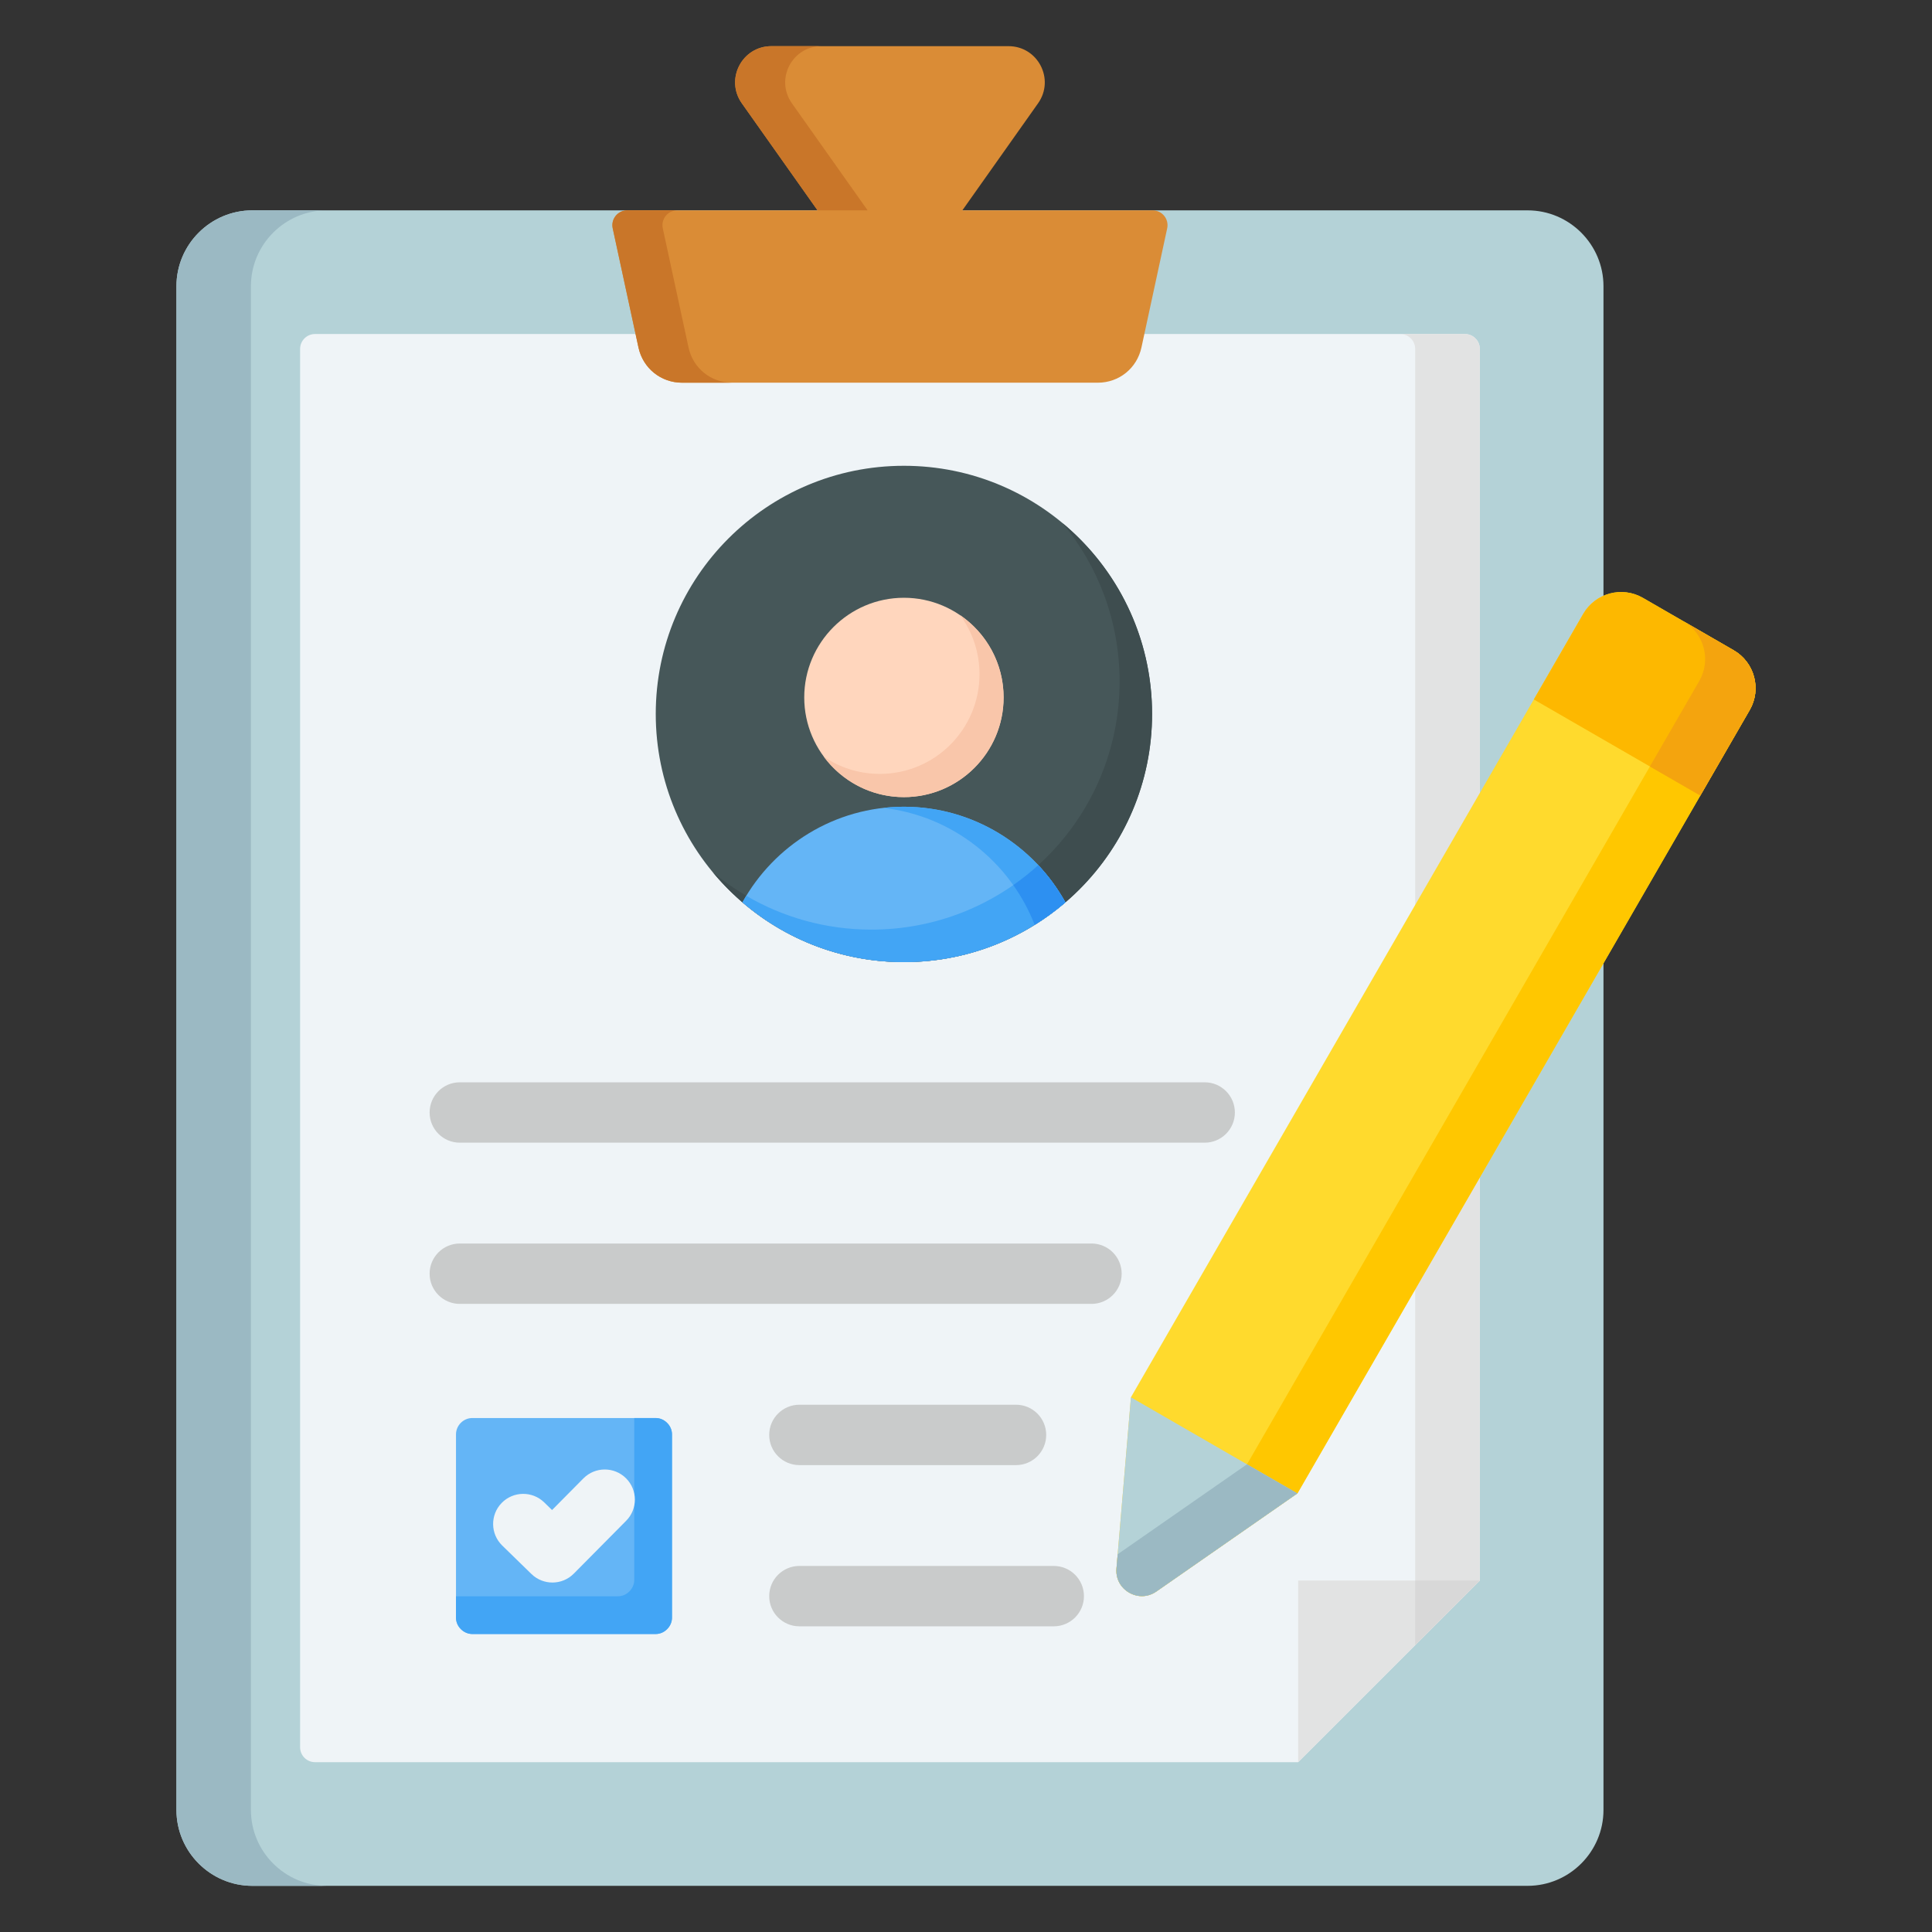 <svg id="Layer_1" enable-background="new 0 0 512 512" viewBox="0 0 512 512" xmlns="http://www.w3.org/2000/svg"><rect x="0" y="0" width="512" height="512" fill="#333333" stroke="none"/><g clip-rule="evenodd" fill-rule="evenodd"><g><path d="m66.87 55.746c-11.078 0-20.112 9.034-20.112 20.112v403.796c0 11.078 9.034 20.112 20.112 20.112h337.955c11.078 0 20.113-9.034 20.113-20.112v-403.795c0-11.078-9.034-20.112-20.113-20.112h-337.955z" fill="#b4d2d7"/><path d="m66.87 55.746c-11.078 0-20.112 9.036-20.112 20.112v403.796c0 11.077 9.036 20.112 20.112 20.112h19.738c-11.078 0-20.113-9.034-20.113-20.112v-403.795c0-11.078 9.034-20.112 20.113-20.112h-19.738z" fill="#9bb9c3"/><path d="m79.53 92.466v370.58c0 2.174 1.773 3.948 3.948 3.948h260.552l48.135-48.135v-326.393c0-2.174-1.773-3.948-3.947-3.948h-304.741c-2.174.001-3.947 1.774-3.947 3.948z" fill="#eff4f7"/><path d="m375.037 435.987 17.128-17.128v-326.393c0-2.174-1.773-3.948-3.947-3.948h-17.128c2.174 0 3.948 1.773 3.948 3.948v343.521z" fill="#e2e3e3"/><path d="m344.029 418.859v48.135l48.136-48.135z" fill="#e2e3e3"/><path d="m375.037 435.987 17.128-17.128h-17.128z" fill="#d8d8d8"/><path d="m305.455 55.746h-50.421l20.061-28.364c4.509-6.376-.031-15.149-7.841-15.149h-62.814c-7.81 0-12.35 8.773-7.841 15.149l20.061 28.364h-50.421c-2.53 0-4.393 2.308-3.858 4.781l6.818 31.551c1.191 5.512 5.937 9.342 11.575 9.342h110.147c5.639 0 10.385-3.829 11.576-9.342l6.818-31.551c.533-2.472-1.33-4.781-3.86-4.781z" fill="#da8c36"/><path d="m217.708 12.233h-13.268c-7.81 0-12.35 8.773-7.841 15.149l20.061 28.364h13.269l-20.061-28.364c-4.509-6.376.03-15.149 7.84-15.149zm-38.2 43.513c-2.53 0-4.393 2.308-3.859 4.781l6.818 31.551c1.191 5.512 5.937 9.342 11.575 9.342h-13.269c-5.639 0-10.385-3.829-11.575-9.342l-6.818-31.551c-.534-2.472 1.329-4.781 3.858-4.781z" fill="#c97629"/><path d="m125.194 375.789c-1.162 0-2.251.457-3.072 1.278s-1.278 1.909-1.278 3.072v48.543c0 1.141.454 2.216 1.26 3.022l.05.05c.812.811 1.889 1.279 3.04 1.279h48.542c1.141 0 2.216-.454 3.022-1.26l.05-.05c.812-.812 1.279-1.889 1.279-3.04v-48.543c0-1.142-.454-2.216-1.26-3.022l-.049-.049c-.811-.811-1.889-1.279-3.04-1.279h-48.544z" fill="#64b5f6"/><path d="m120.843 423.032v5.65c0 1.141.454 2.216 1.26 3.022l.05.05c.812.811 1.889 1.279 3.04 1.279h48.542c1.141 0 2.216-.454 3.022-1.26l.05-.05c.812-.812 1.279-1.889 1.279-3.04v-48.543c0-1.142-.454-2.216-1.26-3.022l-.049-.049c-.811-.811-1.889-1.279-3.04-1.279h-5.65v42.893c0 1.151-.467 2.229-1.279 3.04l-.05.05c-.806.806-1.881 1.26-3.022 1.26h-42.893z" fill="#42a5f5"/><path d="m154.614 391.783c3.106-3.124 8.158-3.138 11.281-.031 3.124 3.107 3.138 8.158.031 11.281l-13.872 14.003c-3.085 3.103-8.089 3.137-11.218.093l-7.739-7.542c-3.158-3.072-3.228-8.123-.156-11.281s8.123-3.228 11.281-.156l2.078 2.026z" fill="#eff4f7"/><path d="m319.256 286.822c4.418 0 8 3.582 8 8s-3.582 8-8 8h-197.404c-4.418 0-8-3.582-8-8s3.582-8 8-8zm-39.998 128.169c4.418 0 8 3.582 8 8s-3.582 8-8 8h-67.41c-4.418 0-8-3.582-8-8s3.582-8 8-8zm-10.001-42.723c4.418 0 8 3.582 8 8s-3.582 8-8 8h-57.41c-4.418 0-8-3.582-8-8s3.582-8 8-8zm19.997-42.723c4.418 0 8 3.582 8 8s-3.582 8-8 8h-167.402c-4.418 0-8-3.582-8-8s3.582-8 8-8z" fill="#c9cbcb"/></g><g><circle cx="239.547" cy="189.204" fill="#465759" r="65.765"/><path d="m281.544 138.596c14.52 12.063 23.768 30.255 23.768 50.609 0 36.321-29.444 65.765-65.765 65.765-20.353 0-38.545-9.247-50.608-23.768 11.392 9.464 26.029 15.157 41.997 15.157 36.321 0 65.765-29.444 65.765-65.765 0-15.969-5.693-30.606-15.157-41.998z" fill="#3e4d4f"/><path d="m282.342 239.138c-11.503 9.867-26.452 15.831-42.795 15.831s-31.292-5.964-42.794-15.831c8.347-15.076 24.43-25.344 42.795-25.344s34.446 10.268 42.794 25.344z" fill="#64b5f6"/><path d="m282.342 239.138c-2.552 2.189-5.274 4.184-8.142 5.966-6.46-16.637-21.799-28.936-40.12-31 1.796-.202 3.62-.309 5.468-.309 18.364 0 34.446 10.267 42.794 25.343z" fill="#42a5f5"/><path d="m196.753 239.138c.326-.59.664-1.173 1.014-1.748 9.738 5.7 21.071 8.968 33.169 8.968 17.024 0 32.538-6.469 44.216-17.083 2.785 2.967 5.206 6.279 7.19 9.863-11.503 9.867-26.452 15.831-42.795 15.831-16.344.001-31.293-5.963-42.794-15.831z" fill="#42a5f5"/><path d="m282.342 239.138c-2.552 2.189-5.274 4.184-8.142 5.966-1.46-3.76-3.373-7.298-5.672-10.547 2.321-1.62 4.536-3.383 6.625-5.282 2.784 2.968 5.205 6.28 7.189 9.863z" fill="#2d90f1"/><path d="m239.547 211.245c14.549 0 26.415-11.866 26.415-26.415s-11.866-26.414-26.415-26.414-26.415 11.866-26.415 26.414c0 14.549 11.866 26.415 26.415 26.415z" fill="#ffd6bd"/><path d="m218.291 200.512c4.811 6.51 12.54 10.732 21.256 10.732 14.588 0 26.415-11.826 26.415-26.415 0-9.073-4.575-17.077-11.543-21.832 3.241 4.386 5.159 9.81 5.159 15.682 0 14.588-11.826 26.415-26.415 26.415-5.516.001-10.636-1.691-14.872-4.582z" fill="#f9c6aa"/></g><g><path d="m299.713 370.279 119.861-207.603c3.188-5.522 10.292-7.425 15.813-4.237l24.072 13.899c5.521 3.188 7.425 10.292 4.237 15.813l-119.86 207.603-37.378 26.005c-2.198 1.529-4.909 1.643-7.228.305-2.319-1.339-3.575-3.744-3.35-6.412z" fill="#ffda2d"/><path d="m446.102 164.625 13.359 7.713c5.521 3.188 7.425 10.292 4.237 15.813l-119.86 207.603-37.378 26.005c-2.198 1.529-4.91 1.644-7.228.305-2.319-1.339-3.575-3.744-3.35-6.412l.318-3.761 34.28-23.85 119.861-207.604c3.185-5.52 1.282-12.625-4.239-15.812z" fill="#ffc700"/><path d="m463.697 188.151-13.097 22.684c-14.708-8.492-29.415-16.983-44.123-25.474l13.097-22.684c3.188-5.522 10.292-7.425 15.813-4.237l24.073 13.898c5.522 3.187 7.425 10.291 4.237 15.813z" fill="#fdb800"/><path d="m463.697 188.151-13.097 22.684-13.359-7.712 13.097-22.684c3.188-5.522 1.284-12.626-4.237-15.814l13.359 7.713c5.522 3.187 7.425 10.291 4.237 15.813z" fill="#f4a40e"/><path d="m299.711 370.305c14.702 8.488 29.403 16.976 44.104 25.464l-37.356 25.991c-2.198 1.529-4.91 1.644-7.228.305-2.319-1.339-3.575-3.744-3.35-6.412z" fill="#b4d2d7"/><path d="m330.457 388.056 13.358 7.713-37.356 25.991c-2.198 1.529-4.91 1.644-7.228.305-2.319-1.339-3.575-3.744-3.35-6.412l.318-3.761z" fill="#9bb9c3"/></g></g></svg>
